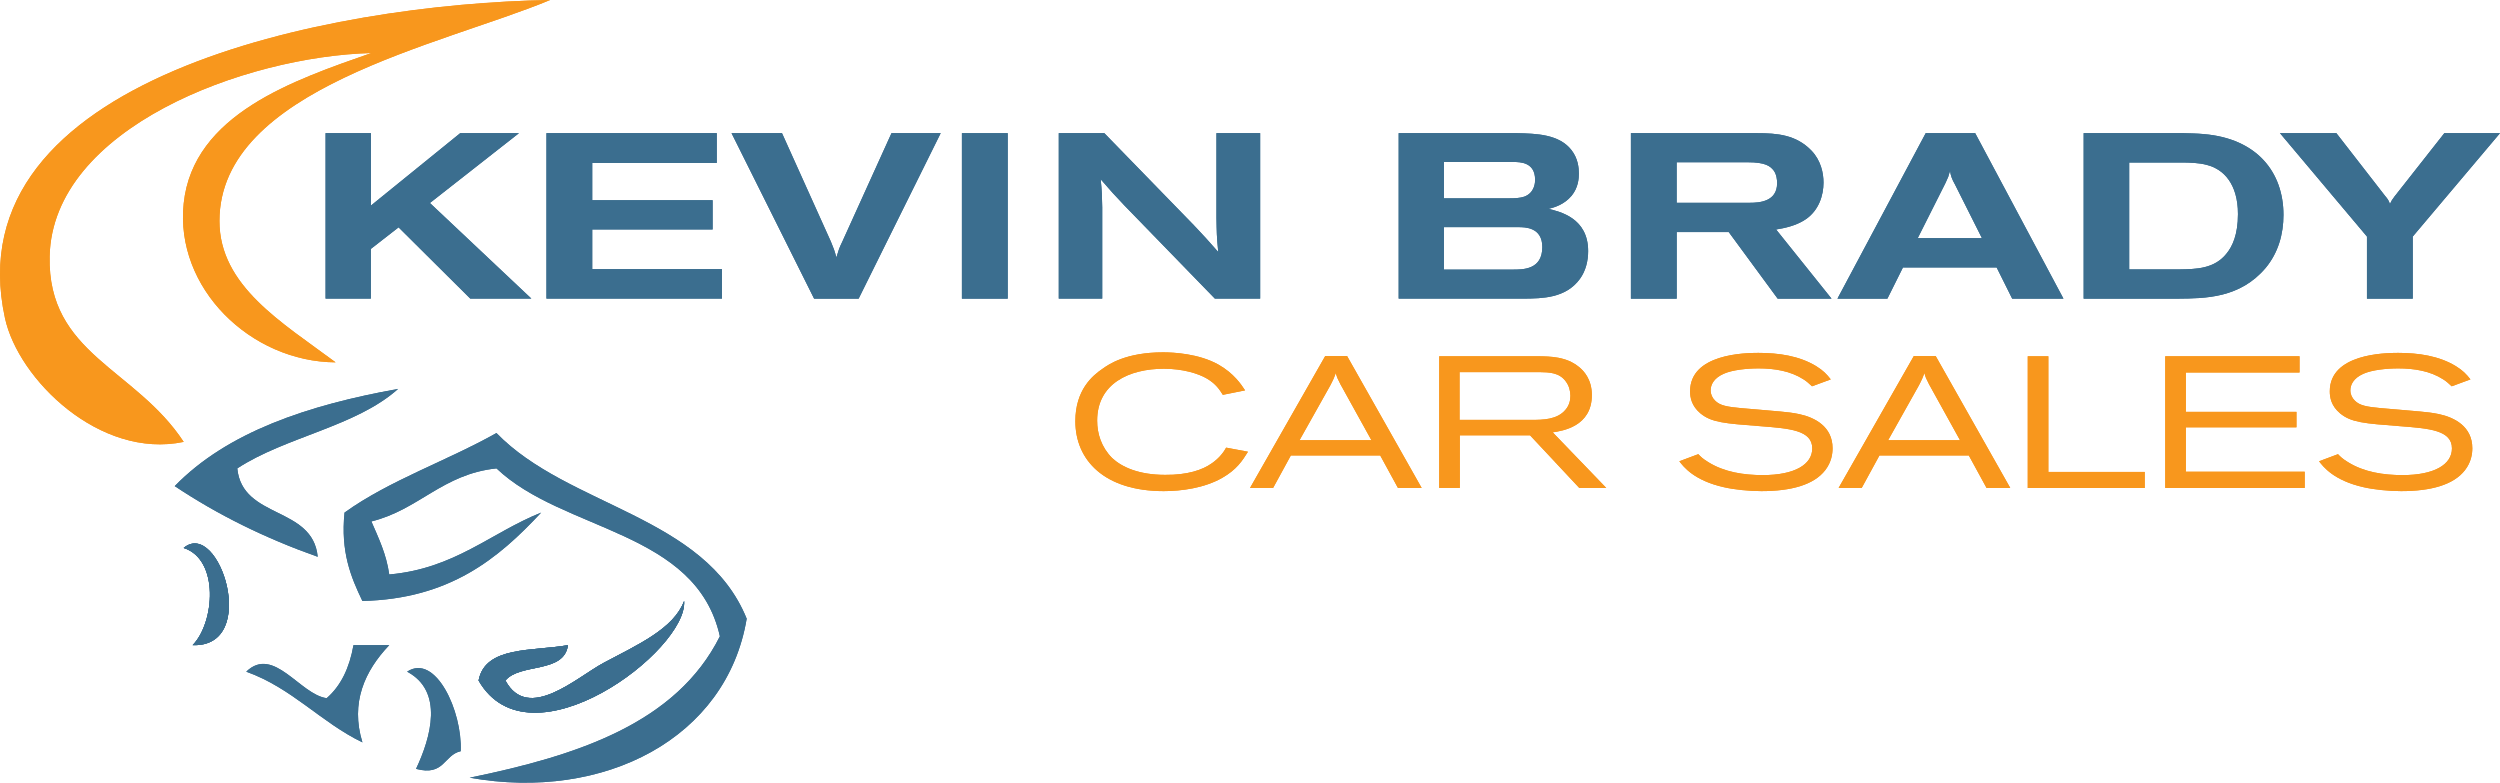 <svg width="214" height="67" viewBox="0 0 214 67" fill="none" xmlns="http://www.w3.org/2000/svg">
<path fill-rule="evenodd" clip-rule="evenodd" d="M47.089 0C37.835 3.858 18.795 7.575 18.786 18.911C18.78 24.468 24.139 27.601 28.729 31.017C21.465 30.976 14.95 24.673 15.725 17.399C16.538 9.777 25.139 6.861 31.79 4.539C20.974 4.82 4.498 10.965 4.25 21.939C4.061 30.315 11.587 31.517 15.725 37.826C8.538 39.329 1.568 32.471 0.426 27.235C-4.058 6.683 28.093 0.322 47.089 0Z" fill="#F8971D"/>
<path fill-rule="evenodd" clip-rule="evenodd" d="M34.082 33.286C30.471 36.524 24.452 37.381 20.312 40.095C20.738 44.465 26.771 43.292 27.197 47.662C22.69 46.068 18.608 44.05 14.956 41.61C19.46 36.986 26.316 34.688 34.079 33.289L34.082 33.286Z" fill="#3B6E8F"/>
<path fill-rule="evenodd" clip-rule="evenodd" d="M63.917 52.955C62.219 63.166 51.759 68.62 40.204 66.573C49.496 64.666 57.907 61.888 61.622 54.468C59.59 45.38 48.216 45.535 42.499 40.095C37.882 40.575 35.871 43.628 31.79 44.635C32.399 46.05 33.068 47.404 33.319 49.174C38.935 48.676 41.972 45.626 46.323 43.877C42.653 47.814 38.498 51.268 31.021 51.443C30.033 49.393 29.149 47.24 29.492 43.877C33.331 41.116 38.273 39.449 42.496 37.068C48.606 43.38 60.347 44.129 63.914 52.955H63.917Z" fill="#3B6E8F"/>
<path fill-rule="evenodd" clip-rule="evenodd" d="M30.258 55.225H33.319C31.225 57.422 29.977 60.15 31.024 63.549C27.431 61.806 25.011 58.904 21.078 57.495C23.423 55.228 25.683 59.46 27.963 59.764C29.187 58.705 29.918 57.158 30.258 55.225Z" fill="#3B6E8F"/>
<path fill-rule="evenodd" clip-rule="evenodd" d="M34.848 57.495C37.27 55.892 39.583 60.855 39.438 64.303C37.98 64.625 38.054 66.465 35.614 65.816C36.892 63.11 37.995 59.167 34.848 57.495Z" fill="#3B6E8F"/>
<path fill-rule="evenodd" clip-rule="evenodd" d="M16.488 55.225C22.294 55.418 18.756 44.342 15.722 46.904C18.786 47.887 18.381 53.295 16.488 55.225ZM51.676 56.74C49.399 57.951 45.202 61.873 43.262 58.252C44.531 56.731 48.29 57.679 48.618 55.225C45.59 55.76 41.532 55.281 40.967 58.252C45.353 65.889 58.88 55.669 58.561 51.443C57.68 53.815 54.61 55.178 51.676 56.74Z" fill="#3B6E8F"/>
<path fill-rule="evenodd" clip-rule="evenodd" d="M15.725 46.904C18.756 44.345 22.294 55.421 16.491 55.225C18.384 53.295 18.792 47.887 15.725 46.904Z" fill="#3B6E8F"/>
<path fill-rule="evenodd" clip-rule="evenodd" d="M58.561 51.443C58.88 55.67 45.353 65.886 40.967 58.252C41.532 55.281 45.587 55.76 48.618 55.225C48.293 57.679 44.531 56.731 43.262 58.252C45.202 61.87 49.402 57.948 51.676 56.74C54.61 55.181 57.68 53.818 58.561 51.443Z" fill="#3B6E8F"/>
<path d="M27.871 11.398H31.748V17.598L39.394 11.398H44.424L36.8 17.376L45.486 25.562H40.257L34.117 19.461L31.746 21.307V25.559H27.868V11.392L27.871 11.398Z" fill="#3B6E8F"/>
<path d="M46.773 11.398H61.356V13.945H50.697V17.136H61.001V19.645H50.697V23.035H61.8V25.562H46.776V11.395L46.773 11.398Z" fill="#3B6E8F"/>
<path d="M62.619 11.398H66.939L71.127 20.69C71.37 21.272 71.438 21.453 71.592 22.035C71.79 21.392 71.834 21.234 72.1 20.69L76.312 11.398H80.523L73.499 25.565H69.687L62.619 11.398Z" fill="#3B6E8F"/>
<path d="M82.339 11.398H86.261V25.565H82.339V11.398Z" fill="#3B6E8F"/>
<path d="M90.629 11.398H94.53L102.199 19.283C103.13 20.265 103.308 20.467 104.281 21.57C104.148 20.225 104.148 19.865 104.127 18.639V11.395H107.871V25.562H103.994L96.236 17.575C95.417 16.712 95.083 16.349 94.219 15.346C94.329 16.428 94.329 16.671 94.352 17.753V25.559H90.629V11.392V11.398Z" fill="#3B6E8F"/>
<path d="M119.725 11.398H129.875C131.492 11.439 133.465 11.477 134.53 12.863C135.083 13.585 135.151 14.366 135.151 14.869C135.151 15.25 135.106 16.054 134.53 16.756C133.888 17.519 133.045 17.759 132.557 17.879C133.533 18.119 135.946 18.663 135.946 21.491C135.946 22.313 135.748 23.176 135.237 23.878C134.018 25.542 132.001 25.542 130.472 25.562H119.725V11.395V11.398ZM123.602 16.975H129.209C129.674 16.975 130.117 16.955 130.472 16.835C131.404 16.493 131.404 15.551 131.404 15.39C131.404 13.884 130.141 13.866 129.52 13.866H123.602V16.975ZM123.602 23.076H129.472C130.36 23.076 132.022 23.097 132.022 21.149C132.022 19.444 130.537 19.444 129.96 19.444H123.602V23.076Z" fill="#3B6E8F"/>
<path d="M139.602 11.398H150.373C152.147 11.398 153.762 11.538 155.072 12.904C155.871 13.746 156.093 14.811 156.093 15.633C156.093 16.718 155.693 18.002 154.584 18.762C153.741 19.344 152.656 19.546 152.035 19.645L156.779 25.565H152.168L147.98 19.865H143.526V25.565H139.605V11.398H139.602ZM143.523 17.358H149.773C150.615 17.358 152.121 17.259 152.121 15.674C152.121 15.393 152.076 14.91 151.81 14.571C151.523 14.229 151.145 13.89 149.595 13.89H143.523V17.361V17.358Z" fill="#3B6E8F"/>
<path d="M164.844 11.398H169.076L176.632 25.565H172.243L170.913 22.895H162.892L161.561 25.565H157.285L164.841 11.398H164.844ZM167.325 15.753C167.216 15.571 167.127 15.372 167.059 15.191C166.991 15.01 166.95 14.828 166.926 14.63C166.861 14.811 166.816 14.972 166.772 15.13C166.683 15.311 166.618 15.492 166.53 15.671L164.158 20.385H169.653L167.325 15.75V15.753Z" fill="#3B6E8F"/>
<path d="M178.359 11.398H186.912C187.489 11.418 188.066 11.418 188.64 11.477C193.206 11.857 195.466 14.746 195.466 18.399C195.466 20.026 195.022 21.631 193.937 22.936C191.742 25.524 188.796 25.545 186.425 25.565H178.359V11.398ZM182.26 13.907V23.059H186.581C187.977 23.038 189.574 23.018 190.615 21.675C191.08 21.093 191.568 20.11 191.568 18.323C191.568 16.978 191.236 16.057 190.793 15.413C189.772 13.948 188.134 13.928 186.782 13.91H182.26V13.907Z" fill="#3B6E8F"/>
<path d="M195.164 11.398H199.993L204.137 16.735C204.447 17.098 204.468 17.177 204.58 17.458C204.714 17.177 204.758 17.098 204.959 16.835L209.236 11.398H214L206.532 20.248V25.565H202.611V20.248L195.164 11.398Z" fill="#3B6E8F"/>
<path fill-rule="evenodd" clip-rule="evenodd" d="M47.089 0C37.835 3.858 18.795 7.575 18.786 18.911C18.78 24.468 24.139 27.601 28.729 31.017C21.465 30.976 14.95 24.673 15.725 17.399C16.538 9.777 25.139 6.861 31.79 4.539C20.974 4.82 4.498 10.965 4.25 21.939C4.061 30.315 11.587 31.517 15.725 37.826C8.538 39.329 1.568 32.471 0.426 27.235C-4.058 6.683 28.093 0.322 47.089 0Z" fill="#F8971D"/>
<path fill-rule="evenodd" clip-rule="evenodd" d="M34.082 33.286C30.471 36.524 24.452 37.381 20.312 40.095C20.738 44.465 26.771 43.292 27.197 47.662C22.69 46.068 18.608 44.05 14.956 41.61C19.46 36.986 26.316 34.688 34.079 33.289L34.082 33.286Z" fill="#3B6E8F"/>
<path fill-rule="evenodd" clip-rule="evenodd" d="M63.917 52.955C62.219 63.166 51.759 68.62 40.204 66.573C49.496 64.666 57.907 61.888 61.622 54.468C59.59 45.38 48.216 45.535 42.499 40.095C37.882 40.575 35.871 43.628 31.79 44.635C32.399 46.05 33.068 47.404 33.319 49.174C38.935 48.676 41.972 45.626 46.323 43.877C42.653 47.814 38.498 51.268 31.021 51.443C30.033 49.393 29.149 47.24 29.492 43.877C33.331 41.116 38.273 39.449 42.496 37.068C48.606 43.38 60.347 44.129 63.914 52.955H63.917Z" fill="#3B6E8F"/>
<path fill-rule="evenodd" clip-rule="evenodd" d="M30.258 55.225H33.319C31.225 57.422 29.977 60.15 31.024 63.549C27.431 61.806 25.011 58.904 21.078 57.495C23.423 55.228 25.683 59.46 27.963 59.764C29.187 58.705 29.918 57.158 30.258 55.225Z" fill="#3B6E8F"/>
<path fill-rule="evenodd" clip-rule="evenodd" d="M34.848 57.495C37.27 55.892 39.583 60.855 39.438 64.303C37.98 64.625 38.054 66.465 35.614 65.816C36.892 63.11 37.995 59.167 34.848 57.495Z" fill="#3B6E8F"/>
<path fill-rule="evenodd" clip-rule="evenodd" d="M16.488 55.225C22.294 55.418 18.756 44.342 15.722 46.904C18.786 47.887 18.381 53.295 16.488 55.225ZM51.676 56.74C49.399 57.951 45.202 61.873 43.262 58.252C44.531 56.731 48.29 57.679 48.618 55.225C45.59 55.76 41.532 55.281 40.967 58.252C45.353 65.889 58.88 55.669 58.561 51.443C57.68 53.815 54.61 55.178 51.676 56.74Z" fill="#3B6E8F"/>
<path fill-rule="evenodd" clip-rule="evenodd" d="M15.725 46.904C18.756 44.345 22.294 55.421 16.491 55.225C18.384 53.295 18.792 47.887 15.725 46.904Z" fill="#3B6E8F"/>
<path fill-rule="evenodd" clip-rule="evenodd" d="M58.561 51.443C58.88 55.67 45.353 65.886 40.967 58.252C41.532 55.281 45.587 55.76 48.618 55.225C48.293 57.679 44.531 56.731 43.262 58.252C45.202 61.87 49.402 57.948 51.676 56.74C54.61 55.181 57.68 53.818 58.561 51.443Z" fill="#3B6E8F"/>
<path d="M27.871 11.398H31.748V17.598L39.394 11.398H44.424L36.8 17.376L45.486 25.562H40.257L34.117 19.461L31.746 21.307V25.559H27.868V11.392L27.871 11.398Z" fill="#3B6E8F"/>
<path d="M46.773 11.398H61.356V13.945H50.697V17.136H61.001V19.645H50.697V23.035H61.8V25.562H46.776V11.395L46.773 11.398Z" fill="#3B6E8F"/>
<path d="M62.619 11.398H66.939L71.127 20.69C71.37 21.272 71.438 21.453 71.592 22.035C71.79 21.392 71.834 21.234 72.1 20.69L76.312 11.398H80.523L73.499 25.565H69.687L62.619 11.398Z" fill="#3B6E8F"/>
<path d="M82.339 11.398H86.261V25.565H82.339V11.398Z" fill="#3B6E8F"/>
<path d="M90.629 11.398H94.53L102.199 19.283C103.13 20.265 103.308 20.467 104.281 21.57C104.148 20.225 104.148 19.865 104.127 18.639V11.395H107.871V25.562H103.994L96.236 17.575C95.417 16.712 95.083 16.349 94.219 15.346C94.329 16.428 94.329 16.671 94.352 17.753V25.559H90.629V11.392V11.398Z" fill="#3B6E8F"/>
<path d="M119.725 11.398H129.875C131.492 11.439 133.465 11.477 134.53 12.863C135.083 13.585 135.151 14.366 135.151 14.869C135.151 15.25 135.106 16.054 134.53 16.756C133.888 17.519 133.045 17.759 132.557 17.879C133.533 18.119 135.946 18.663 135.946 21.491C135.946 22.313 135.748 23.176 135.237 23.878C134.018 25.542 132.001 25.542 130.472 25.562H119.725V11.395V11.398ZM123.602 16.975H129.209C129.674 16.975 130.117 16.955 130.472 16.835C131.404 16.493 131.404 15.551 131.404 15.39C131.404 13.884 130.141 13.866 129.52 13.866H123.602V16.975ZM123.602 23.076H129.472C130.36 23.076 132.022 23.097 132.022 21.149C132.022 19.444 130.537 19.444 129.96 19.444H123.602V23.076Z" fill="#3B6E8F"/>
<path d="M139.602 11.398H150.373C152.147 11.398 153.762 11.538 155.072 12.904C155.871 13.746 156.093 14.811 156.093 15.633C156.093 16.718 155.693 18.002 154.584 18.762C153.741 19.344 152.656 19.546 152.035 19.645L156.779 25.565H152.168L147.98 19.865H143.526V25.565H139.605V11.398H139.602ZM143.523 17.358H149.773C150.615 17.358 152.121 17.259 152.121 15.674C152.121 15.393 152.076 14.91 151.81 14.571C151.523 14.229 151.145 13.89 149.595 13.89H143.523V17.361V17.358Z" fill="#3B6E8F"/>
<path d="M164.844 11.398H169.076L176.632 25.565H172.243L170.913 22.895H162.892L161.561 25.565H157.285L164.841 11.398H164.844ZM167.325 15.753C167.216 15.571 167.127 15.372 167.059 15.191C166.991 15.01 166.95 14.828 166.926 14.63C166.861 14.811 166.816 14.972 166.772 15.13C166.683 15.311 166.618 15.492 166.53 15.671L164.158 20.385H169.653L167.325 15.75V15.753Z" fill="#3B6E8F"/>
<path d="M178.359 11.398H186.912C187.489 11.418 188.066 11.418 188.64 11.477C193.206 11.857 195.466 14.746 195.466 18.399C195.466 20.026 195.022 21.631 193.937 22.936C191.742 25.524 188.796 25.545 186.425 25.565H178.359V11.398ZM182.26 13.907V23.059H186.581C187.977 23.038 189.574 23.018 190.615 21.675C191.08 21.093 191.568 20.11 191.568 18.323C191.568 16.978 191.236 16.057 190.793 15.413C189.772 13.948 188.134 13.928 186.782 13.91H182.26V13.907Z" fill="#3B6E8F"/>
<path d="M195.164 11.398H199.993L204.137 16.735C204.447 17.098 204.468 17.177 204.58 17.458C204.714 17.177 204.758 17.098 204.959 16.835L209.236 11.398H214L206.532 20.248V25.565H202.611V20.248L195.164 11.398Z" fill="#3B6E8F"/>
<path d="M106.824 38.671C106.348 39.437 105.854 40.203 104.621 40.905C103.086 41.783 101.11 42.04 99.614 42.04C94.553 42.04 92.049 39.405 92.049 36.053C92.049 33.386 93.513 32.157 94.358 31.581C94.888 31.198 96.369 30.16 99.561 30.16C100.46 30.16 102.63 30.271 104.304 31.213C105.626 31.965 106.244 32.906 106.579 33.415L104.674 33.798C104.393 33.351 104.091 32.871 103.317 32.409C102.559 31.962 101.217 31.564 99.632 31.564C96.668 31.564 93.918 32.824 93.918 36.004C93.918 37.121 94.27 38.27 95.204 39.212C96.05 39.996 97.496 40.648 99.738 40.648C101.66 40.666 102.947 40.218 103.707 39.674C104.375 39.227 104.783 38.65 104.958 38.317L106.827 38.668L106.824 38.671Z" fill="#F8971D"/>
<path d="M113.443 30.479H115.312L121.694 41.768H119.665L118.148 38.99H110.494L108.977 41.768H107.002L113.437 30.479H113.443ZM114.765 32.938C114.676 32.748 114.57 32.555 114.484 32.362C114.431 32.219 114.377 32.076 114.342 31.932C114.289 32.076 114.235 32.236 114.165 32.395C114.076 32.602 113.972 32.795 113.866 33.003L111.24 37.682H117.394L114.768 32.938H114.765Z" fill="#F8971D"/>
<path d="M123.194 30.496H131.658C132.752 30.511 134.074 30.528 135.151 31.406C135.556 31.725 136.263 32.459 136.263 33.816C136.263 36.515 133.74 36.881 132.912 37.01L137.496 41.768H135.186L130.972 37.264H124.959V41.768H123.197V30.496H123.194ZM124.939 31.853V35.942H131.093C132.063 35.942 133.296 35.928 134.003 35.079C134.32 34.714 134.426 34.281 134.426 33.883C134.426 33.453 134.302 33.02 134.057 32.684C133.492 31.871 132.593 31.871 131.782 31.853H124.939Z" fill="#F8971D"/>
<path d="M145.378 38.879C145.573 39.086 145.765 39.279 146.241 39.566C147.599 40.411 149.258 40.669 150.896 40.669C153.629 40.669 155.129 39.759 155.129 38.384C155.129 36.82 153.171 36.676 150.701 36.483C147.581 36.243 146.505 36.164 145.552 35.381C144.795 34.743 144.671 34.023 144.671 33.497C144.671 30.289 149.361 30.207 150.509 30.207C152.254 30.207 154.017 30.461 155.463 31.341C156.081 31.725 156.362 32.029 156.714 32.476L155.108 33.067C154.845 32.827 154.685 32.666 154.386 32.476C153.274 31.757 151.899 31.535 150.541 31.535C149.536 31.535 148.285 31.663 147.543 31.997C146.679 32.38 146.431 32.956 146.431 33.418C146.431 33.754 146.573 34.056 146.8 34.281C147.223 34.728 147.877 34.825 149.039 34.936C150.169 35.047 151.278 35.111 152.408 35.226C152.937 35.272 153.484 35.337 154.011 35.448C155.35 35.734 156.868 36.518 156.868 38.37C156.868 38.832 156.779 39.551 156.235 40.253C155.265 41.499 153.342 42.04 150.769 42.04C149.746 42.04 148.442 41.911 147.56 41.704C145.002 41.131 144.103 39.946 143.751 39.484L145.375 38.876L145.378 38.879Z" fill="#F8971D"/>
<path d="M163.826 30.479H165.696L172.078 41.768H170.049L168.532 38.99H160.878L159.361 41.768H157.385L163.821 30.479H163.826ZM165.148 32.938C165.06 32.748 164.953 32.555 164.867 32.362C164.814 32.219 164.761 32.076 164.726 31.932C164.672 32.076 164.619 32.236 164.548 32.395C164.459 32.602 164.356 32.795 164.249 33.003L161.623 37.682H167.778L165.151 32.938H165.148Z" fill="#F8971D"/>
<path d="M173.577 30.496H175.34V40.397H183.591V41.771H173.574V30.499L173.577 30.496Z" fill="#F8971D"/>
<path d="M185.342 30.496H196.841V31.886H187.108V35.255H196.578V36.58H187.108V40.379H197.284V41.768H185.345V30.496H185.342Z" fill="#F8971D"/>
<path d="M200.135 38.879C200.331 39.086 200.523 39.279 200.999 39.566C202.356 40.411 204.016 40.669 205.654 40.669C208.387 40.669 209.886 39.759 209.886 38.384C209.886 36.82 207.928 36.676 205.459 36.483C202.339 36.243 201.262 36.164 200.31 35.381C199.55 34.743 199.429 34.023 199.429 33.497C199.429 30.289 204.119 30.207 205.267 30.207C207.011 30.207 208.774 30.461 210.22 31.341C210.838 31.725 211.119 32.029 211.471 32.476L209.865 33.067C209.602 32.827 209.443 32.666 209.144 32.476C208.032 31.757 206.657 31.535 205.299 31.535C204.294 31.535 203.043 31.663 202.3 31.997C201.437 32.38 201.191 32.956 201.191 33.418C201.191 33.754 201.333 34.056 201.561 34.281C201.984 34.728 202.637 34.825 203.8 34.936C204.929 35.047 206.038 35.111 207.168 35.226C207.698 35.272 208.245 35.337 208.774 35.448C210.114 35.734 211.631 36.518 211.631 38.37C211.631 38.832 211.542 39.551 210.995 40.253C210.025 41.499 208.103 42.04 205.53 42.04C204.507 42.04 203.202 41.911 202.321 41.704C199.766 41.131 198.864 39.946 198.512 39.484L200.135 38.876V38.879Z" fill="#F8971D"/>
<path d="M106.824 38.671C106.348 39.437 105.854 40.203 104.621 40.905C103.086 41.783 101.11 42.04 99.614 42.04C94.553 42.04 92.049 39.405 92.049 36.053C92.049 33.386 93.513 32.157 94.358 31.581C94.888 31.198 96.369 30.16 99.561 30.16C100.46 30.16 102.63 30.271 104.304 31.213C105.626 31.965 106.244 32.906 106.579 33.415L104.674 33.798C104.393 33.351 104.091 32.871 103.317 32.409C102.559 31.962 101.217 31.564 99.632 31.564C96.668 31.564 93.918 32.824 93.918 36.004C93.918 37.121 94.27 38.27 95.204 39.212C96.05 39.996 97.496 40.648 99.738 40.648C101.66 40.666 102.947 40.218 103.707 39.674C104.375 39.227 104.783 38.65 104.958 38.317L106.827 38.668L106.824 38.671Z" fill="#F8971D"/>
<path d="M113.443 30.479H115.312L121.694 41.768H119.665L118.148 38.99H110.494L108.977 41.768H107.002L113.437 30.479H113.443ZM114.765 32.938C114.676 32.748 114.57 32.555 114.484 32.362C114.431 32.219 114.377 32.076 114.342 31.932C114.289 32.076 114.235 32.236 114.165 32.395C114.076 32.602 113.972 32.795 113.866 33.003L111.24 37.682H117.394L114.768 32.938H114.765Z" fill="#F8971D"/>
<path d="M123.194 30.496H131.658C132.752 30.511 134.074 30.528 135.151 31.406C135.556 31.725 136.263 32.459 136.263 33.816C136.263 36.515 133.74 36.881 132.912 37.01L137.496 41.768H135.186L130.972 37.264H124.959V41.768H123.197V30.496H123.194ZM124.939 31.853V35.942H131.093C132.063 35.942 133.296 35.928 134.003 35.079C134.32 34.714 134.426 34.281 134.426 33.883C134.426 33.453 134.302 33.02 134.057 32.684C133.492 31.871 132.593 31.871 131.782 31.853H124.939Z" fill="#F8971D"/>
<path d="M145.378 38.879C145.573 39.086 145.765 39.279 146.241 39.566C147.599 40.411 149.258 40.669 150.896 40.669C153.629 40.669 155.129 39.759 155.129 38.384C155.129 36.82 153.171 36.676 150.701 36.483C147.581 36.243 146.505 36.164 145.552 35.381C144.795 34.743 144.671 34.023 144.671 33.497C144.671 30.289 149.361 30.207 150.509 30.207C152.254 30.207 154.017 30.461 155.463 31.341C156.081 31.725 156.362 32.029 156.714 32.476L155.108 33.067C154.845 32.827 154.685 32.666 154.386 32.476C153.274 31.757 151.899 31.535 150.541 31.535C149.536 31.535 148.285 31.663 147.543 31.997C146.679 32.38 146.431 32.956 146.431 33.418C146.431 33.754 146.573 34.056 146.8 34.281C147.223 34.728 147.877 34.825 149.039 34.936C150.169 35.047 151.278 35.111 152.408 35.226C152.937 35.272 153.484 35.337 154.011 35.448C155.35 35.734 156.868 36.518 156.868 38.37C156.868 38.832 156.779 39.551 156.235 40.253C155.265 41.499 153.342 42.04 150.769 42.04C149.746 42.04 148.442 41.911 147.56 41.704C145.002 41.131 144.103 39.946 143.751 39.484L145.375 38.876L145.378 38.879Z" fill="#F8971D"/>
<path d="M163.826 30.479H165.696L172.078 41.768H170.049L168.532 38.99H160.878L159.361 41.768H157.385L163.821 30.479H163.826ZM165.148 32.938C165.06 32.748 164.953 32.555 164.867 32.362C164.814 32.219 164.761 32.076 164.726 31.932C164.672 32.076 164.619 32.236 164.548 32.395C164.459 32.602 164.356 32.795 164.249 33.003L161.623 37.682H167.778L165.151 32.938H165.148Z" fill="#F8971D"/>
<path d="M173.577 30.496H175.34V40.397H183.591V41.771H173.574V30.499L173.577 30.496Z" fill="#F8971D"/>
<path d="M185.342 30.496H196.841V31.886H187.108V35.255H196.578V36.58H187.108V40.379H197.284V41.768H185.345V30.496H185.342Z" fill="#F8971D"/>
<path d="M200.135 38.879C200.331 39.086 200.523 39.279 200.999 39.566C202.356 40.411 204.016 40.669 205.654 40.669C208.387 40.669 209.886 39.759 209.886 38.384C209.886 36.82 207.928 36.676 205.459 36.483C202.339 36.243 201.262 36.164 200.31 35.381C199.55 34.743 199.429 34.023 199.429 33.497C199.429 30.289 204.119 30.207 205.267 30.207C207.011 30.207 208.774 30.461 210.22 31.341C210.838 31.725 211.119 32.029 211.471 32.476L209.865 33.067C209.602 32.827 209.443 32.666 209.144 32.476C208.032 31.757 206.657 31.535 205.299 31.535C204.294 31.535 203.043 31.663 202.3 31.997C201.437 32.38 201.191 32.956 201.191 33.418C201.191 33.754 201.333 34.056 201.561 34.281C201.984 34.728 202.637 34.825 203.8 34.936C204.929 35.047 206.038 35.111 207.168 35.226C207.698 35.272 208.245 35.337 208.774 35.448C210.114 35.734 211.631 36.518 211.631 38.37C211.631 38.832 211.542 39.551 210.995 40.253C210.025 41.499 208.103 42.04 205.53 42.04C204.507 42.04 203.202 41.911 202.321 41.704C199.766 41.131 198.864 39.946 198.512 39.484L200.135 38.876V38.879Z" fill="#F8971D"/>
</svg>
